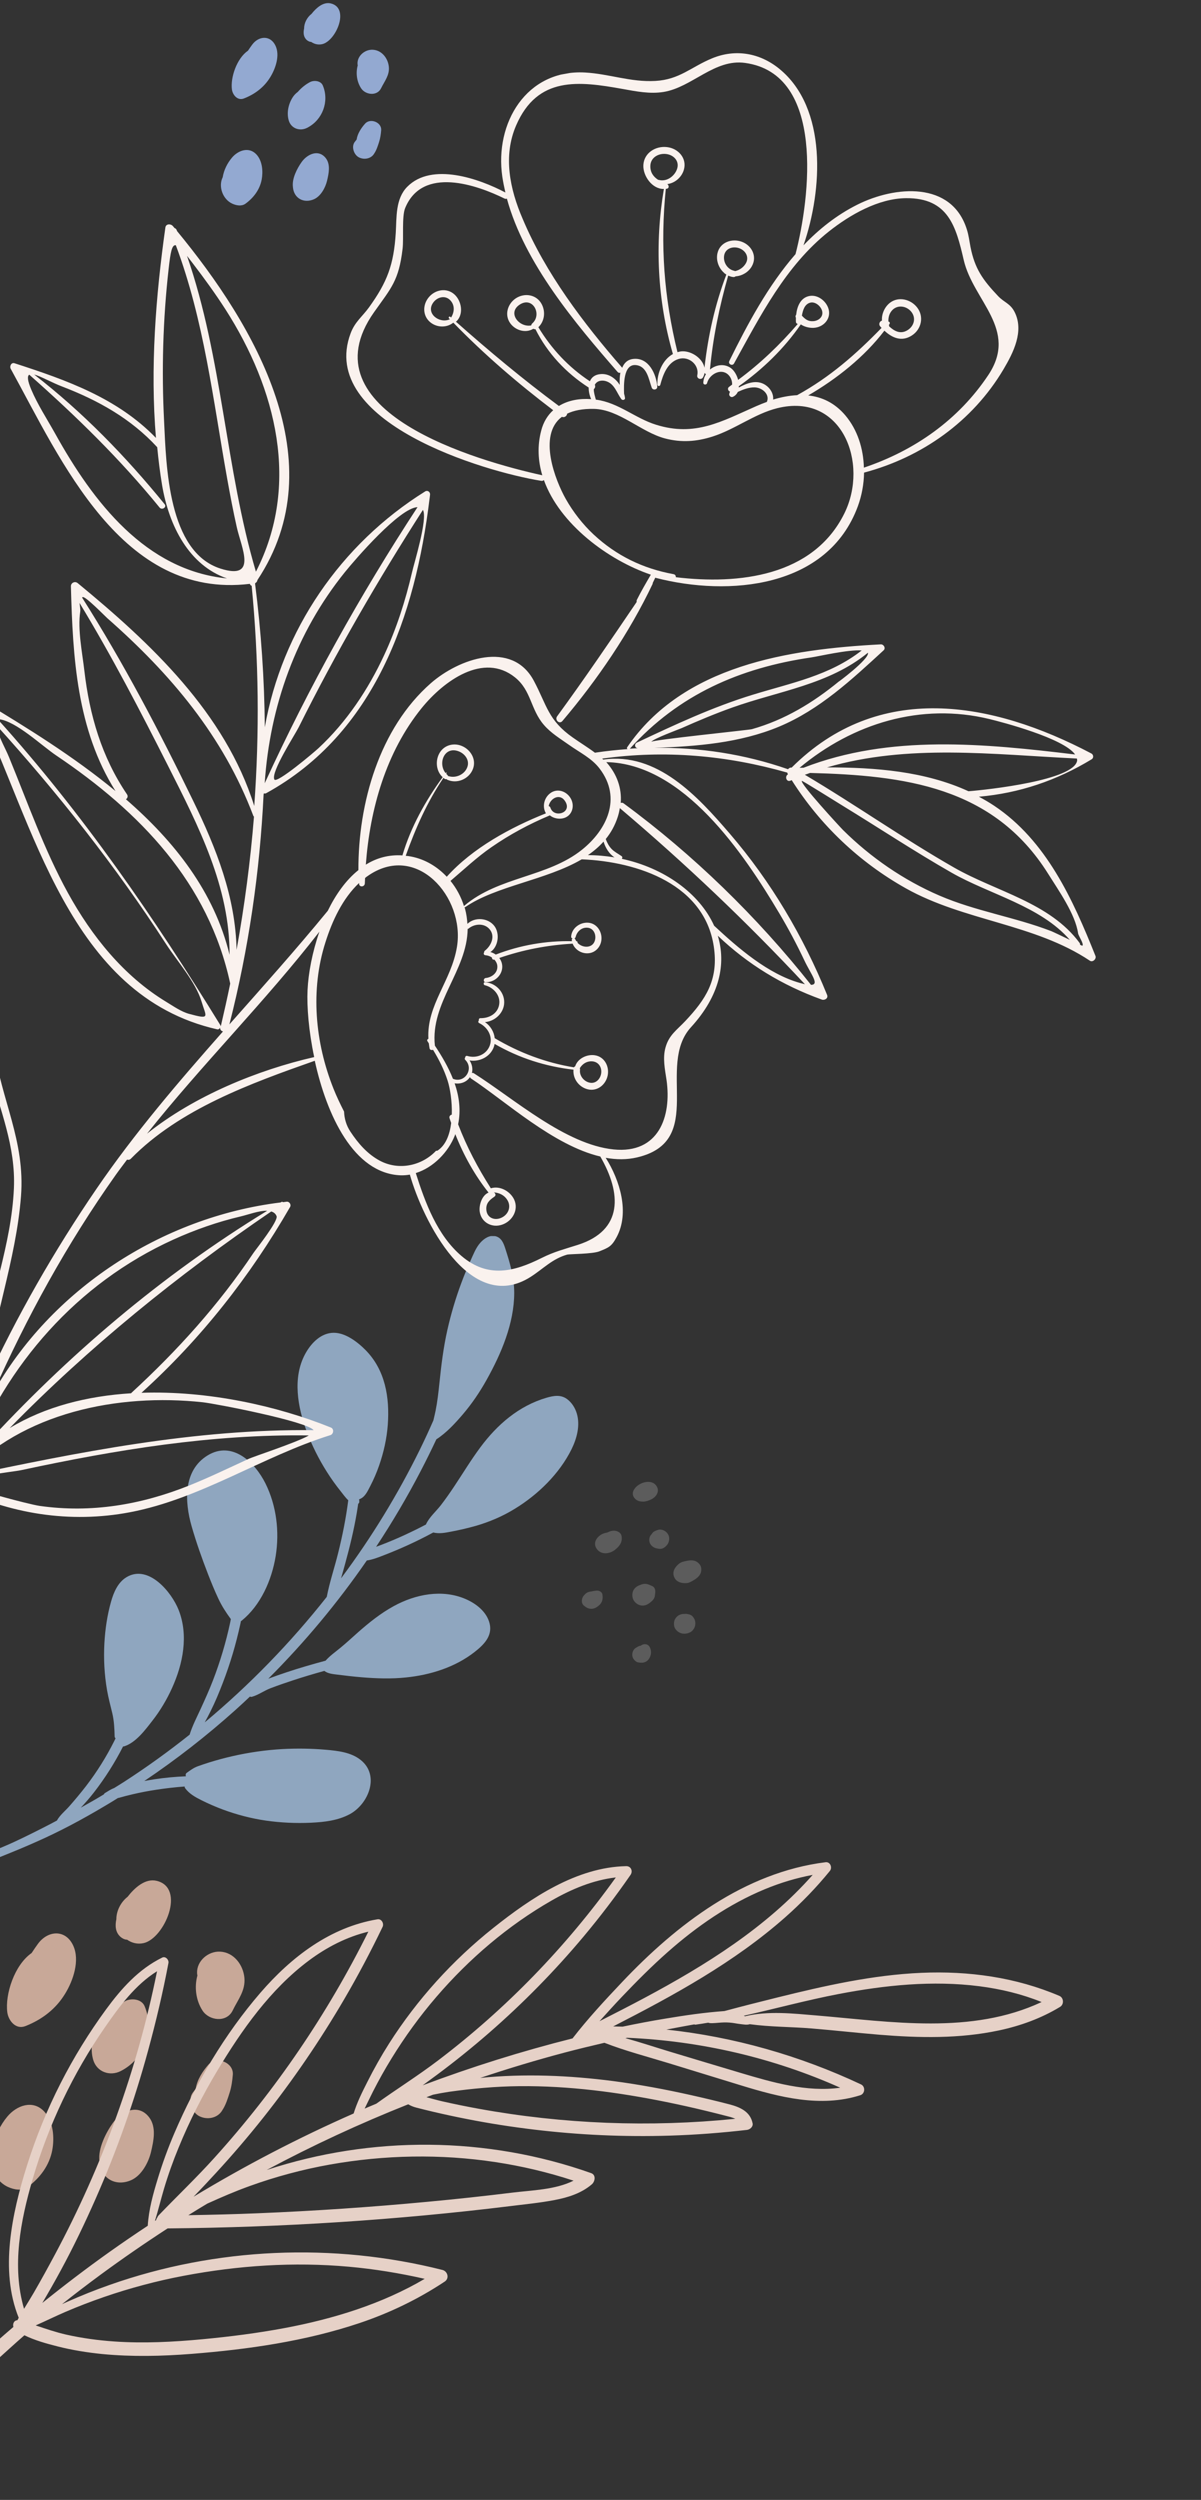 <svg width="386" height="803" viewBox="0 0 386 803" fill="none" xmlns="http://www.w3.org/2000/svg">
<rect x="0" y="0" width="386" height="803" fill="#333333" stroke="none"/>
<g clip-path="url(#clip0_9_342)">
<path d="M23.53 624.95C21.07 619.63 15.36 620.02 12.17 624.42C11.54 625.29 10.85 626.28 10.16 627.34C4.66 631.15 1.58 640.58 2.35 646.41C2.7 649.02 5.04 652.03 8.14 650.82C13.48 648.73 17.93 645.35 20.94 640.4C23.52 636.19 25.74 629.73 23.53 624.95Z" fill="#C8A898"/>
<path d="M50.35 604.15C46.69 603.27 43.26 606.37 41.01 609.28C38.83 610.97 37.38 613.81 37.4 616.47C36.93 618.61 37.1 620.75 38.77 622.18C39.34 622.67 40.08 623.05 40.84 623.05C42.33 624.1 44.17 624.59 46.14 624.16C52.85 622.67 59.78 606.42 50.35 604.15Z" fill="#C8A898"/>
<path d="M46.47 644.4C45.49 642.08 42.2 641.75 40.27 642.77C38.17 643.88 36.06 645.56 34.34 647.59C33.34 648.32 32.47 649.25 31.8 650.32C29.75 653.63 28.84 657.9 29.96 661.67C31.12 665.56 35.3 667.02 38.79 665.26C46.43 661.41 49.73 652.14 46.47 644.4Z" fill="#C8A898"/>
<path d="M14.23 678.27C10.59 674.35 5.37 676.27 2.36 679.87C0.07 682.62 -1.56 685.98 -2.13 689.49C-4.39 694.07 -2.05 700.38 2.55 702.47C4.49 703.35 7.03 703.87 8.93 702.47C12.83 699.61 15.88 695.55 16.79 690.69C17.55 686.66 17.16 681.43 14.23 678.27Z" fill="#C8A898"/>
<path d="M47.97 680.16C44.49 675.53 38.97 678.11 36.25 681.95C34 685.12 31.46 690.14 31.96 694.15C31.96 694.17 31.97 694.19 31.97 694.21C31.97 694.29 31.97 694.36 31.98 694.44C32.47 699.87 37.28 702.45 42.17 700.29C45.51 698.81 47.74 694.61 48.54 691.22C49.37 687.69 50.31 683.28 47.97 680.16Z" fill="#C8A898"/>
<path d="M78.55 635.27C78.15 631.12 75.15 627.09 70.71 626.89C66.91 626.72 63.18 629.88 63.34 633.81C63.35 634.06 63.39 634.31 63.45 634.56C62.41 638.32 62.98 642.55 65.07 645.8C67.18 649.1 72.84 649.8 74.78 645.8C76.47 642.32 78.94 639.41 78.55 635.27Z" fill="#C8A898"/>
<path d="M67.01 663.17C65.19 665.23 63.3 668.08 62.91 670.98C62.61 671.35 62.3 671.73 61.99 672.15C60.24 674.46 61.55 678.42 63.97 679.7C66.54 681.06 70.05 680.43 71.52 677.72C72.57 676.15 73.22 674.02 73.8 672.2C74.4 670.33 74.67 668.36 74.83 666.41C75.14 662.51 69.56 660.29 67.01 663.17Z" fill="#C8A898"/>
</g>
<g clip-path="url(#clip1_9_342)">
<path d="M88.559 14.708C86.931 11.227 83.151 11.482 81.04 14.361C80.623 14.93 80.167 15.578 79.71 16.272C76.07 18.765 74.031 24.935 74.541 28.75C74.773 30.457 76.321 32.427 78.373 31.635C81.907 30.268 84.853 28.056 86.845 24.817C88.552 22.062 90.022 17.836 88.559 14.708Z" fill="#93A9D1"/>
<path d="M106.309 1.098C103.887 0.522 101.617 2.551 100.128 4.455C98.685 5.561 97.725 7.419 97.739 9.159C97.427 10.559 97.54 11.96 98.645 12.895C99.022 13.216 99.512 13.465 100.015 13.465C101.001 14.152 102.219 14.472 103.523 14.191C107.964 13.216 112.551 2.583 106.309 1.098Z" fill="#93A9D1"/>
<path d="M103.741 27.434C103.093 25.916 100.915 25.701 99.638 26.368C98.248 27.094 96.852 28.194 95.713 29.522C95.051 29.999 94.476 30.608 94.032 31.308C92.675 33.474 92.073 36.268 92.814 38.735C93.582 41.28 96.349 42.235 98.659 41.084C103.715 38.565 105.899 32.499 103.741 27.434Z" fill="#93A9D1"/>
<path d="M82.404 49.596C79.995 47.031 76.54 48.288 74.547 50.643C73.032 52.443 71.953 54.641 71.576 56.938C70.08 59.934 71.629 64.063 74.673 65.431C75.957 66.007 77.638 66.347 78.896 65.431C81.477 63.559 83.496 60.903 84.098 57.723C84.601 55.086 84.343 51.664 82.404 49.596Z" fill="#93A9D1"/>
<path d="M104.734 50.833C102.431 47.803 98.778 49.492 96.977 52.004C95.488 54.078 93.807 57.363 94.138 59.987C94.138 60 94.145 60.013 94.145 60.026C94.145 60.078 94.145 60.124 94.151 60.176C94.476 63.729 97.659 65.418 100.896 64.004C103.106 63.036 104.582 60.288 105.111 58.07C105.661 55.76 106.283 52.874 104.734 50.833Z" fill="#93A9D1"/>
<path d="M124.974 21.461C124.709 18.745 122.723 16.108 119.785 15.977C117.27 15.866 114.801 17.934 114.907 20.505C114.913 20.669 114.94 20.832 114.98 20.996C114.291 23.456 114.669 26.224 116.052 28.351C117.448 30.51 121.194 30.968 122.478 28.351C123.597 26.074 125.232 24.169 124.974 21.461Z" fill="#93A9D1"/>
<path d="M117.336 39.716C116.131 41.064 114.88 42.929 114.622 44.826C114.424 45.068 114.219 45.317 114.013 45.592C112.855 47.103 113.722 49.694 115.324 50.532C117.025 51.422 119.348 51.01 120.321 49.236C121.016 48.209 121.446 46.815 121.83 45.624C122.227 44.401 122.406 43.112 122.511 41.836C122.717 39.284 119.024 37.832 117.336 39.716Z" fill="#93A9D1"/>
</g>
<g clip-path="url(#clip2_9_342)">
<path d="M-7.876 599.129C-4.001 598.228 -0.35 596.643 3.347 595.151C7.121 593.629 10.865 592.014 14.564 590.305C21.993 586.872 29.181 582.863 36.171 578.62C36.747 578.27 37.308 577.904 37.884 577.554C38.054 577.51 38.224 577.496 38.411 577.436C39.822 577.034 41.249 576.663 42.675 576.338C45.186 575.747 47.742 575.265 50.297 574.876C53.302 574.414 56.305 574.077 59.338 573.848C59.336 574.034 59.38 574.22 59.501 574.392C60.826 576.19 62.731 577.25 64.698 578.233C66.942 579.359 69.25 580.362 71.605 581.241C76.07 582.888 80.678 584.103 85.385 584.792C90.186 585.482 95.084 585.709 99.925 585.485C104.179 585.286 108.59 584.794 112.401 582.745C118.468 579.483 122.222 570.212 115.817 565.242C112.722 562.836 108.568 562.386 104.8 562.048C100.136 561.638 95.437 561.569 90.75 561.825C85.335 562.135 79.931 562.91 74.646 564.121C72.197 564.682 69.762 565.336 67.342 566.083C66.1 566.471 64.859 566.891 63.633 567.327C62.236 567.822 61.237 568.601 60.022 569.455C59.648 569.714 59.596 570.194 59.762 570.568C56.359 570.715 52.97 571.017 49.594 571.536C48.51 571.694 47.441 571.899 46.372 572.088C56.639 565.186 66.403 557.58 75.619 549.317C77.212 547.894 78.774 546.44 80.322 544.97C80.522 545.05 80.738 545.083 80.955 545.039C83.033 544.458 84.904 543.054 86.938 542.287C89.329 541.369 91.766 540.545 94.203 539.736C97.523 538.642 100.874 537.642 104.239 536.72C105.45 537.633 107.01 537.728 108.57 537.932C111.117 538.255 113.68 538.548 116.243 538.763C120.985 539.159 125.791 539.322 130.527 538.818C138.375 538.009 146.287 535.543 152.558 530.624C155.444 528.364 158.321 525.545 157.377 521.552C156.477 517.761 153.076 515.118 149.661 513.638C142.107 510.375 133.492 512.089 126.507 515.93C122.322 518.222 118.593 521.217 115.017 524.369C113.158 526.021 111.33 527.72 109.41 529.294C107.709 530.701 106.058 531.828 104.632 533.439C100.43 534.569 96.242 535.776 92.114 537.155C90.143 537.814 88.172 538.489 86.231 539.226C97.913 527.551 108.524 514.841 117.894 501.249C119.752 500.976 121.476 500.299 123.339 499.576C125.994 498.553 128.62 497.451 131.199 496.272C133.935 495.017 136.609 493.684 139.253 492.258C141.18 492.729 143.024 492.363 145.069 491.968C147.672 491.471 150.245 490.88 152.789 490.165C157.225 488.899 161.481 487.088 165.42 484.669C172.862 480.136 179.803 473.397 183.696 465.507C185.406 462.024 186.52 457.869 185.389 454.044C184.853 452.255 183.775 450.523 182.257 449.405C180.187 447.894 177.941 448.318 175.645 448.973C166.742 451.583 159.778 457.609 154.345 464.955C151.362 468.965 148.777 473.259 146.009 477.412C144.625 479.488 143.194 481.548 141.672 483.514C140.103 485.526 137.996 487.3 136.918 489.627C136.902 489.643 136.902 489.674 136.902 489.689C134.631 490.888 132.315 492.023 129.983 493.097C127.59 494.201 125.151 495.227 122.698 496.175C122.092 496.416 121.471 496.626 120.881 496.852C126.073 488.992 130.865 480.88 135.212 472.515C136.951 469.172 138.629 465.782 140.245 462.329C143.469 460.259 146.271 457.207 148.715 454.353C151.645 450.93 154.177 447.194 156.371 443.267C161.089 434.844 165.251 425.098 165.27 415.304C165.281 410.346 163.867 405.556 162.344 400.874C161.806 399.21 161.084 397.497 159.187 397.073C157.321 396.664 155.576 397.837 154.386 399.172C152.914 400.813 152.1 403.035 151.196 405.009C150.149 407.337 149.164 409.696 148.286 412.073C146.452 416.995 144.941 422.061 143.785 427.193C142.514 432.85 141.815 438.56 141.224 444.318C140.912 447.274 140.584 450.246 139.994 453.168C139.781 454.204 139.538 455.224 139.294 456.244C137.913 459.389 136.471 462.519 134.951 465.616C127.845 480.055 119.416 493.828 109.808 506.72C109.745 506.797 109.682 506.874 109.619 506.966C110.086 505.391 110.506 503.799 110.941 502.255C112.409 496.91 113.723 491.516 114.651 486.057C114.817 485.051 114.983 484.046 115.118 483.04C115.352 482.903 115.494 482.657 115.482 482.331C115.485 482.068 115.457 481.835 115.413 481.602C117.306 480.958 118.085 479.091 118.986 477.382C120.092 475.256 121.045 473.051 121.828 470.797C123.315 466.552 124.308 462.116 124.638 457.626C125.264 448.862 123.834 440.059 117.446 433.617C114.756 430.905 110.556 427.711 106.516 428.146C102.693 428.551 99.812 431.726 98.075 434.93C93.953 442.553 95.684 452.042 98.564 459.761C100.259 464.305 102.451 468.669 105.048 472.775C106.414 474.944 107.906 477.022 109.506 479.024C110.253 479.947 111.013 481.056 111.931 481.903C111.2 487.66 110.053 493.365 108.644 498.99C107.509 503.579 105.925 508.241 105.021 512.942C93.382 527.685 80.225 541.218 65.803 553.249C66.45 552.095 67.051 550.908 67.652 549.722C69.139 546.764 70.412 543.679 71.606 540.578C73.964 534.452 75.845 528.136 77.233 521.705C77.299 521.38 77.364 521.04 77.43 520.715C77.507 520.685 77.585 520.655 77.663 520.594C83.796 515.628 87.351 507.548 88.598 499.861C89.863 492.003 88.876 483.67 85.325 476.516C81.94 469.69 74.615 462.679 66.722 467.502C58.797 472.354 59.347 482.418 61.577 490.223C63.078 495.462 64.921 500.644 66.888 505.718C67.909 508.333 68.962 510.918 70.154 513.457C71.286 515.888 72.638 517.949 74.191 520.074C74.109 520.445 74.058 520.816 73.977 521.187C72.621 527.541 70.757 533.78 68.415 539.844C67.22 542.945 65.84 545.966 64.461 548.988C63.208 551.717 61.833 554.32 60.95 557.192C54.179 562.585 47.149 567.65 39.876 572.355C38.832 573.025 37.774 573.663 36.73 574.318C35.659 574.724 34.802 575.303 33.743 575.942C33.541 576.064 33.447 576.217 33.367 576.387C30.923 577.862 28.449 579.275 25.96 580.657C27.447 579.078 28.872 577.451 30.206 575.731C33.783 571.123 36.916 566.169 39.557 560.977C39.665 560.993 39.789 560.995 39.898 560.95C43.653 559.768 46.652 555.711 48.99 552.701C51.5 549.491 53.612 545.935 55.293 542.22C58.814 534.465 60.634 525.327 57.419 517.155C55.151 511.395 47.755 502.462 40.736 506.566C37.904 508.223 36.537 511.477 35.683 514.504C34.458 518.829 33.804 523.331 33.552 527.807C33.278 532.856 33.544 537.926 34.4 542.895C34.835 545.41 35.502 547.851 36.093 550.322C36.668 552.746 36.794 555.273 36.842 557.769C36.855 558.048 36.976 558.235 37.145 558.361C37.002 558.638 36.875 558.931 36.733 559.224C34.186 564.309 31.162 569.14 27.694 573.657C25.952 575.915 24.103 578.125 22.223 580.258C21.017 581.623 19.223 583.075 18.291 584.784C17.654 585.118 17.016 585.467 16.378 585.801C12.428 587.848 8.447 589.848 4.406 591.723C0.195 593.674 -4.214 595.22 -8.304 597.373C-9.052 597.876 -8.914 599.366 -7.876 599.129Z" fill="#8FA6BF"/>
</g>
<g clip-path="url(#clip3_9_342)">
<path d="M340.507 641.117C326.471 635.122 311.325 633.041 296.138 633.699C280.441 634.376 265.024 637.862 249.813 641.625C244.139 643.033 238.481 644.46 232.831 645.98C226.423 646.436 220.055 647.369 213.709 648.432C209.16 649.179 204.635 650.038 200.118 650.988C199.104 650.952 198.089 650.934 197.073 650.916C216.568 640.926 235.962 630.362 252.442 615.796C257.582 611.242 262.381 606.307 266.714 600.976C267.592 599.907 266.855 597.974 265.326 598.174C239.267 601.444 217.471 618.146 199.928 636.686C194.415 642.508 188.909 648.44 184.015 654.765C167.696 658.863 151.602 663.912 135.851 669.834C137.408 668.693 138.948 667.55 140.486 666.425C146.232 662.154 151.801 657.665 157.212 652.958C168.135 643.447 178.312 633.092 187.608 621.989C192.923 615.637 197.936 609.052 202.645 602.253C203.482 601.053 202.824 599.402 201.258 599.433C185.308 599.756 170.636 609.664 158.579 619.253C145.469 629.674 134.07 642.26 125.069 656.375C122.532 660.372 120.2 664.501 118.075 668.725C116.393 672.033 114.747 675.345 113.659 678.88C95.963 686.665 78.761 695.611 62.206 705.625C64.656 703.109 67.059 700.532 69.423 697.969C74.689 692.248 79.736 686.357 84.567 680.28C94.168 668.192 102.901 655.393 110.69 642.075C115.097 634.535 119.178 626.814 122.967 618.936C123.482 617.864 122.635 616.283 121.321 616.506C106.079 619.03 93.581 628.663 83.684 640.119C72.231 653.389 62.928 669.126 56.041 685.212C53.982 690.006 52.201 694.92 50.685 699.9C49.173 704.844 47.806 709.785 47.488 714.947C43.363 717.666 39.303 720.446 35.272 723.302C27.877 728.559 20.655 734.052 13.595 739.744C15.637 736.293 17.629 732.8 19.533 729.28C23.587 721.811 27.264 714.138 30.696 706.366C37.516 690.909 43.175 674.926 47.615 658.614C50.137 649.345 52.359 639.989 54.136 630.55C54.337 629.518 53.2 628.269 52.125 628.807C44.55 632.518 38.971 638.788 34.054 645.492C28.582 652.972 23.7 660.879 19.487 669.148C15.161 677.623 11.559 686.467 8.695 695.536C6.165 703.532 4.063 711.774 3.218 720.15C2.402 728.421 2.903 736.779 6.016 744.509C5.861 744.765 5.722 745.041 5.586 745.298C4.493 745.326 4.026 746.457 4.301 747.45C2.441 749.031 0.598 750.632 -1.229 752.253C-5.204 755.769 -9.285 759.255 -12.849 763.179C-14.312 764.785 -12.049 767.571 -10.277 766.126C-4.042 761.018 1.775 755.41 7.847 750.12C11.195 751.77 14.919 752.788 18.509 753.7C23.231 754.898 28.054 755.67 32.889 756.153C42.438 757.07 52.072 756.85 61.618 756.095C79.832 754.653 98.247 752.015 115.625 746.177C125.256 742.942 134.492 738.482 142.943 732.867C144.508 731.835 143.881 729.551 142.182 729.133C107.088 720.276 69.471 721.887 35.313 733.918C30.631 735.559 26.018 737.408 21.477 739.428C20.961 739.663 20.445 739.899 19.93 740.134C24.021 736.885 28.177 733.715 32.379 730.623C39.4 725.472 46.561 720.535 53.865 715.796C90.617 715.472 127.349 713.13 163.839 708.654C168.626 708.06 173.454 707.597 178.202 706.69C182.542 705.866 186.808 704.543 190.209 701.638C191.249 700.75 191.642 698.612 189.978 698.033C156.461 686.166 119.46 685.936 85.712 697.029C100.457 689.146 115.656 682.111 131.199 675.931C132.003 676.398 132.836 676.76 133.898 677.02C135.683 677.484 137.472 677.913 139.279 678.343C142.877 679.183 146.48 679.97 150.094 680.667C157.228 682.069 164.394 683.184 171.604 684.049C186.079 685.786 200.688 686.446 215.271 685.995C223.564 685.741 231.845 685.104 240.086 684.154C241.043 684.039 242.103 683.135 241.892 682.058C241.14 678.234 237.803 676.822 234.339 675.923C230.291 674.871 226.234 673.908 222.153 672.997C213.868 671.144 205.498 669.573 197.06 668.467C182.921 666.64 168.544 666.023 154.346 667.46C163.298 664.46 172.329 661.741 181.454 659.323C185.699 658.198 189.989 657.169 194.256 656.173C200.97 658.784 208.005 660.612 214.883 662.713C222.621 665.089 230.378 667.466 238.117 669.842C250.517 673.645 263.703 677.06 276.491 673.018C278.051 672.532 278.191 670.221 276.72 669.536C257.021 660.279 235.813 654.24 214.169 651.934C217.157 651.346 220.139 650.813 223.124 650.261C223.244 650.328 223.403 650.364 223.569 650.345C224.933 650.165 226.284 649.928 227.634 649.71C227.652 649.712 227.67 649.714 227.686 649.733C228.123 649.889 228.506 649.876 228.961 649.87C229.599 649.848 230.204 649.804 230.846 649.746C232.038 649.638 233.243 649.585 234.432 649.677C235.659 649.754 236.845 650.045 238.067 650.176C239.073 650.284 240.031 650.496 240.971 650.197C247.542 651.103 254.254 651.024 260.863 651.57C268.138 652.17 275.391 652.985 282.648 653.583C295.453 654.631 308.36 654.891 321.002 652.214C327.937 650.742 334.609 648.333 340.672 644.66C342.027 643.879 341.914 641.722 340.507 641.117ZM17.643 724.207C15.438 728.331 13.181 732.432 10.838 736.486C9.835 738.214 8.762 739.916 7.725 741.621C3.739 727.983 6.58 713.37 10.489 699.98C15.552 682.608 23.459 665.995 33.776 651.131C38.377 644.484 43.503 637.53 50.473 633.191C44.082 664.957 32.937 695.65 17.643 724.207ZM20.988 742.628C25.083 740.869 29.233 739.28 33.44 737.824C41.816 734.944 50.401 732.649 59.117 731.005C76.586 727.703 94.374 726.506 112.116 728.102C120.321 728.838 128.463 730.167 136.497 731.993C122.708 740.106 107.08 744.878 91.431 747.813C82.718 749.439 73.894 750.563 65.066 751.396C55.67 752.276 46.17 752.764 36.756 752.117C31.544 751.757 26.369 751.056 21.278 749.909C17.926 749.149 14.72 748.042 11.492 746.968C11.512 746.952 11.532 746.936 11.572 746.904C14.717 745.534 17.807 743.994 20.988 742.628ZM50.929 711.664C50.745 711.863 50.632 712.069 50.572 712.28C50.364 712.53 50.223 712.824 50.171 713.146C50.053 713.224 49.936 713.302 49.8 713.378C50.835 710.001 51.677 706.566 52.678 703.167C54.016 698.659 55.601 694.214 57.395 689.864C60.892 681.317 65.083 673.082 69.82 665.178C77.676 652.084 86.894 638.992 99.258 629.763C105.006 625.474 111.431 622.148 118.387 620.479C105.293 646.819 88.638 671.305 68.909 693.117C63.133 699.529 56.883 705.454 50.929 711.664ZM106.029 695.287C123.55 692.171 141.646 691.825 159.237 694.496C167.745 695.791 176.163 697.767 184.34 700.462C178.428 703.407 170.93 703.529 164.633 704.306C155.63 705.411 146.605 706.386 137.557 707.231C119.369 708.948 101.122 710.186 82.856 710.932C75.41 711.241 67.978 711.424 60.534 711.551C62.54 710.295 64.562 709.058 66.601 707.842C71.07 705.814 75.585 703.864 80.253 702.185C88.644 699.161 97.267 696.853 106.029 695.287ZM120.937 675.737C119.682 676.256 118.445 676.778 117.188 677.315C118.091 675.504 118.942 673.669 119.863 671.86C121.705 668.242 123.685 664.694 125.819 661.234C130.112 654.245 134.932 647.604 140.287 641.383C150.791 629.174 163.333 618.455 177.328 610.455C183.716 606.798 190.604 603.904 197.926 603.055C181.941 625.36 162.651 645.275 140.777 661.859C134.327 666.763 127.493 671.026 120.937 675.737ZM166.961 670.104C182.802 669.952 198.601 672.049 214.106 675.186C218.426 676.068 222.721 677.019 226.987 678.059C229.112 678.578 231.236 679.097 233.357 679.652C234.118 679.842 235.324 680.117 236.327 680.588C208.868 683.363 181.04 682.301 153.9 677.369C149.925 676.652 145.979 675.846 142.041 674.951C140.392 674.574 138.719 674.085 137.058 673.652C137.759 673.382 138.478 673.114 139.179 672.845C140.852 672.497 142.52 672.186 144.219 671.932C151.763 670.871 159.323 670.175 166.961 670.104ZM192.675 649.244C195.045 646.628 197.397 644.009 199.833 641.455C204.605 636.443 209.492 631.535 214.69 626.951C223.962 618.77 234.325 611.598 245.79 606.851C250.772 604.787 255.917 603.232 261.201 602.237C246.252 619.129 226.838 631.236 207.064 641.795C202.304 644.336 197.499 646.782 192.675 649.244ZM270.047 670.6C259.31 672.118 248.213 668.873 237.984 665.83C230.519 663.611 223.058 661.356 215.613 659.121C210.757 657.655 205.915 656.045 201.011 654.682C201.196 654.647 201.384 654.595 201.569 654.56C225.152 655.567 248.497 660.981 270.047 670.6ZM262.438 647.397C254.875 646.766 246.906 645.856 239.464 647.655C239.324 647.604 239.186 647.534 239.046 647.483C249.246 645.217 259.353 642.45 269.592 640.497C284.431 637.657 299.716 636.082 314.788 638.01C321.652 638.892 328.382 640.505 334.773 643.082C312.182 653.647 286.547 649.423 262.438 647.397Z" fill="#E6D1C7"/>
</g>
<g clip-path="url(#clip4_9_342)">
<path d="M-23.114 502.49C-20.394 494.098 -17.526 485.808 -14.485 477.616C2.975 486.296 22.497 489.423 41.783 485.75C64.558 481.425 84.22 467.863 106.173 460.99C107.206 460.675 107.45 458.999 106.357 458.547C88.99 451.535 66.793 446.66 45.472 447.381C64.571 430.11 80.382 409.984 93.237 387.693C93.673 386.941 92.992 385.897 92.129 386.001C91.722 386.048 91.345 386.115 90.939 386.163C90.841 386.051 90.672 385.977 90.505 386.059C90.389 386.132 90.297 386.2 90.176 386.248C52.007 390.929 16.227 414.255 -2.367 447.761C8.545 423.176 21.455 399.606 37.285 377.274C38.444 375.64 39.666 374.073 40.834 372.489C41.247 372.622 41.729 372.562 42.098 372.159C57.685 356.271 80.578 347.985 101.167 340.735C105.002 358.187 113.665 376.948 128.761 377.527C129.752 377.556 130.75 377.48 131.73 377.304C135.762 391.663 150.989 422.565 170.523 410.166C174.641 407.534 177.448 404.387 182.282 403C182.972 402.798 190.448 402.828 192.649 401.94C195.576 400.767 196.55 400.41 198.146 397.454C202.458 389.553 199.225 379.068 194.67 371.904C198.073 372.511 201.427 372.556 204.738 371.78C227.215 366.523 210.687 342.385 222.095 329.943C231.395 319.772 233.411 309.484 230.693 300.565C240.39 309.785 251.315 316.452 264.103 321.074C264.993 321.406 266.268 320.711 265.835 319.597C258.17 300.76 247.836 283.232 234.556 267.788C224.228 255.779 211.186 241.511 193.891 243.996C193.768 243.889 193.67 243.777 193.547 243.669C213.742 240.87 233.482 242.61 253.027 248.169C253.054 248.319 253.106 248.465 253.179 248.582C253.213 248.627 253.247 248.673 253.256 248.723C252.127 249.367 252.759 251.3 254.037 250.76C254.183 250.708 254.329 250.656 254.446 250.583C263.604 265.031 276.173 276.948 291.144 285.35C309.864 295.851 332.451 296.691 350.283 308.596C351.197 309.209 352.462 308.022 352.081 307.054C344.833 288.946 336.294 270.007 319.525 258.818C317.934 257.757 316.285 256.809 314.62 255.916C327.617 254.773 339.575 250.733 350.872 243.883C351.572 243.446 351.462 242.403 350.773 242.034C318.719 225.17 282.383 218.689 254.425 246.57C253.971 246.496 253.546 246.728 253.273 247.088C239.194 242.206 224.82 240.02 210.255 240.227C223.889 239.746 237.731 238.685 250.424 233.398C263.426 227.952 273.753 218.296 283.994 208.889C284.774 208.178 284.003 206.917 283.08 206.979C253.555 208.527 219.518 213.683 201.56 240.053C201.42 240.285 201.511 240.502 201.689 240.625C198.259 240.879 194.797 241.242 191.336 241.76C191.311 241.764 191.265 241.799 191.24 241.803C188.931 240.067 186.427 238.547 184.111 236.916C176.13 231.327 175.798 226.593 171.573 218.67C164.538 205.499 147.426 211.606 138.463 219.462C121.947 233.936 115.112 257.969 115.192 279.491C111.132 282.734 107.87 287.389 105.349 292.558C95.138 305.018 84.4 317.003 73.726 329.054C79.92 304.772 83.514 280.025 84.723 255.137C84.739 255.082 84.789 255.073 84.776 254.998C84.767 254.947 84.783 254.893 84.774 254.843C85.018 254.902 85.308 254.928 85.566 254.778C120.478 235.573 133.49 197.705 138.047 160.268C138.058 160.188 138.07 160.109 138.081 160.029C138.119 159.659 138.181 159.285 138.219 158.916C138.321 158.042 137.448 157.37 136.652 157.849C109.477 174.783 90.551 202.544 85.109 233.61C84.988 218.212 83.931 202.8 81.976 187.447C82.017 187.388 82.059 187.328 82.1 187.269C82.454 187.076 82.676 186.725 82.734 186.326C107.798 148.547 81.987 104.645 56.915 74.242C56.867 74.121 56.82 74 56.772 73.879C56.633 73.541 56.362 73.331 56.089 73.25C55.922 73.047 55.752 72.818 55.56 72.62C54.9 71.831 53.317 71.831 53.153 73.078C50.053 95.093 48.243 118.224 50.123 140.666C37.707 127.865 21.447 122.105 4.649 116.675C3.604 116.345 3.012 117.669 3.437 118.448C19.683 147.949 39.136 192.553 80.307 187.54C80.386 187.836 80.586 188.085 80.885 188.161C83.196 211.847 83.415 235.443 81.714 258.891C72.355 229.033 48.551 206.695 24.964 187.299C24.082 186.576 22.768 187.201 22.79 188.337C23.395 211.189 24.683 234.385 37.123 254.101C23.717 243.008 8.494 233.64 -5.644 225.115C-6.49 224.593 -7.807 225.633 -7.35 226.587C10.901 264.358 22.036 319.838 69.809 330.639C70.268 330.738 70.625 330.414 70.738 330.031C70.679 330.716 71.1 331.184 71.669 331.315C57.337 347.548 43.267 363.941 30.984 381.904C17.468 401.67 5.358 422.764 -4.751 444.743C-2.354 424.305 5.151 404.868 6.745 384.29C8.146 366.39 0.348 353.304 -1.964 336.252C-2.161 334.863 -4.049 334.321 -4.766 335.668C-24.108 372.522 -30.625 416.946 -8.973 454.157C-15.662 469.768 -21.296 485.759 -25.659 502.041C-25.884 503.532 -23.579 503.947 -23.114 502.49ZM337.862 299.088C326.104 294.566 313.522 292.68 301.909 287.666C290.41 282.709 279.843 275.433 270.944 266.614C269.962 265.625 257.015 251.598 257.706 250.826C257.834 250.674 269.62 258.093 270.927 258.869C282.583 266 294.006 273.563 305.885 280.343C318.08 287.3 334.391 291.03 343.84 301.901C341.315 300.696 338.448 299.319 337.862 299.088ZM346.197 244.282C345.336 250.605 317.69 253.654 311.27 254.16C297.276 247.733 281.282 246.487 265.799 246.496C291.903 238.903 318.925 242.34 346.11 243.65C346.15 243.876 346.216 244.097 346.197 244.282ZM318.078 230.986C322.174 231.987 341.822 237.112 345.539 242.353C316.405 238.854 286.03 235.812 258.27 246.604C257.83 246.606 257.393 246.632 256.978 246.629C274.055 232.391 295.971 225.603 318.078 230.986ZM260.335 248.281C290.489 249.082 319.254 252.544 336.894 280.706C340.243 286.065 345.587 293.579 346.496 299.791C346.633 300.699 348.53 303.313 347.839 303.8C347.839 303.8 347.556 303.669 347.13 303.461C347.148 303.276 347.112 303.075 346.971 302.867C337.378 289.897 320.176 286.405 306.678 278.697C290.319 269.353 274.901 258.466 258.676 248.864C259.266 248.68 259.8 248.48 260.335 248.281ZM269.721 218.813C261.312 225.714 252.24 231.232 241.65 234.223C240.713 234.495 209.635 237.643 209.337 238.292C209.766 237.36 218.765 234.033 219.028 233.908C224.408 231.516 229.811 229.249 235.368 227.266C250.361 221.929 266.394 219.929 278.946 209.666C279.608 211.62 268.546 219.776 269.721 218.813ZM202.443 240.49C218.15 223.103 237.799 214.519 260.799 211.164C263.2 210.811 272.633 208.597 276.947 208.937C266.602 217.041 254.308 219.354 241.944 223.156C229.062 227.103 216.881 232.79 204.71 238.528C203.8 238.95 203.948 240.349 205.06 240.331C204.183 240.359 203.315 240.437 202.443 240.49ZM61.968 84.607C65.629 89.392 69.178 94.274 72.452 99.361C88.851 124.948 96.548 155.803 82.252 183.64C72.405 150.345 71.502 115.004 60.108 82.195C60.645 82.876 61.255 83.673 61.968 84.607ZM52.738 135.298C51.913 119.016 52.363 102.608 54.196 86.392C54.8 80.945 55.252 78.558 56.51 78.772C65.601 102.951 68.485 128.529 73.036 153.86C73.97 159.057 74.954 164.244 76.109 169.375C77.572 175.928 82.887 186.454 70.894 182.648C53.955 177.295 53.432 149.556 52.738 135.298ZM17.703 139.234C15.14 134.641 12.063 129.933 10.026 125.091C8.801 122.175 8.734 120.787 9.408 120.355C24.424 133.621 38.607 147.451 51.288 163.029C52.055 163.979 53.708 162.931 52.911 161.959C40.431 146.631 26.616 132.398 10.982 120.306C13.074 120.837 16.55 122.856 19.974 124.158C31.563 128.607 42.054 134.444 50.529 143.651C50.925 147.726 51.416 151.758 52.087 155.784C54.309 169.016 60.8 181.611 72.965 185.801C46.873 183.207 30.013 161.409 17.703 139.234ZM132.411 183.905C130.309 192.99 127.407 201.96 123.479 210.414C118.338 221.497 111.371 231.949 102.392 240.3C100.994 241.614 88.879 251.85 88.172 250.371C87.013 247.961 94.743 236.129 96.021 233.567C107.998 209.568 121.437 186.343 135.929 163.784C137.53 166.632 133.071 180.936 132.411 183.905ZM110.816 183.82C114.188 179.638 128.487 163.074 134.189 162.905C115.651 191.244 99.228 220.81 85.073 251.601C86.725 226.866 95.123 203.303 110.816 183.82ZM192.936 371.49C199.782 383.321 200.334 395.195 185.714 399.869C181.3 401.284 178.216 402.02 174.145 404.047C165.198 408.531 156.809 410.635 148.363 403.471C140.527 396.819 136.644 386.321 133.637 376.806C139.311 375.035 144.096 370.055 146.195 364.702C146.248 364.563 146.276 364.428 146.329 364.289C148.964 371.02 152.562 377.474 157.018 383.075C154.818 383.963 153.835 387.301 154.21 389.385C154.814 392.749 158.16 394.48 161.361 393.386C164.663 392.275 166.783 388.628 165.256 385.327C163.997 382.65 160.679 380.784 157.757 381.698C153.565 375.117 150.032 368.444 147.242 361.145C148.168 356.625 147.579 352.195 146.121 347.974C147.967 348.29 149.948 347.623 151.052 345.973C151.114 346.17 151.246 346.327 151.424 346.451C162.516 353.762 177.878 367.95 192.936 371.49ZM163.046 385.439C164.463 387.698 163.304 390.342 160.877 391.271C158.743 392.095 156.535 391.066 156.316 388.695C156.109 386.53 157.296 385.487 158.89 384.397C159.514 383.974 159.258 383.269 158.717 383.003C160.427 383.136 162.06 383.853 163.046 385.439ZM229.539 304.971C230.73 314.916 226.839 320.979 220.261 327.966C217.54 330.865 215.02 332.433 213.899 336.444C212.93 339.857 213.715 343.5 214.223 346.907C215.903 358.708 211.67 370.664 197.222 369.217C181.715 367.649 165.251 352.959 152.343 344.783C152.106 344.618 151.871 344.608 151.674 344.67C152.026 343.311 151.706 341.813 150.923 340.632C154.127 341.145 157.54 339.495 158.709 336.331C158.831 335.998 158.903 335.674 158.97 335.325C166.896 339.887 175.286 342.552 184.319 343.598C184.061 346.495 186.051 349.196 188.901 349.902C191.966 350.647 194.684 348.448 195.297 345.513C195.911 342.578 194.311 339.445 191.191 338.969C188.68 338.565 185.667 339.987 184.872 342.488C184.705 342.57 184.568 342.673 184.469 342.846C175.41 341.364 166.925 338.172 159.001 333.479C158.786 331.419 157.608 329.48 155.868 328.315C158.862 328.088 161.624 325.7 162.009 322.65C162.458 318.942 159.472 315.746 155.902 315.507C155.322 315.456 155.304 316.366 155.842 316.476C158.608 317.146 160.975 319.778 160.42 322.755C159.882 325.676 157.154 327.099 154.396 327.05C153.981 327.047 153.818 327.44 153.906 327.786C153.666 328.037 153.608 328.436 154.034 328.645C156.698 329.902 158.491 332.949 157.407 335.865C156.322 338.781 153.077 340.064 150.195 339.182C149.757 339.054 149.505 339.384 149.493 339.749C149.344 339.931 149.289 340.2 149.51 340.42C152.476 343.359 149.308 348.101 145.573 346.517C144.1 342.791 142.007 339.228 139.77 335.872C138.271 322.044 150.131 311.827 150.307 298.371C150.382 298.358 150.487 298.365 150.553 298.301C152.422 296.721 155.533 296.422 157.291 298.412C159.309 300.693 157.871 303.802 155.821 305.388C155.638 305.525 155.599 305.739 155.605 305.919C155.324 306.229 155.478 306.798 156.003 306.833C156.738 306.882 157.484 307.137 158.107 307.569C158.103 307.984 158.381 308.375 158.875 308.235C159.453 308.856 159.853 309.64 159.851 310.495C159.89 312.587 158.01 313.962 156.099 314.15C155.386 314.226 155.233 315.394 155.998 315.464C158.758 315.667 161.366 313.437 161.427 310.601C161.438 309.51 161.082 308.538 160.467 307.715C168.161 305.063 175.912 303.593 184.048 303.115C184.768 304.956 186.656 306.223 188.704 306.218C191.353 306.235 193.289 304.021 193.32 301.45C193.364 298.954 191.639 296.568 189.039 296.388C186.384 296.191 183.705 298.175 183.567 300.87C183.55 301.209 183.762 301.379 184.011 301.464C183.874 301.566 183.745 301.719 183.761 301.949C183.783 302.075 183.806 302.2 183.829 302.326C175.47 302.143 167.123 303.617 159.337 306.622C158.804 306.252 158.233 305.966 157.61 305.818C160.183 304.112 160.709 299.819 158.878 297.427C156.847 294.786 152.592 294.488 150.224 296.754C150.12 295.165 149.911 293.57 149.449 291.865C149.392 291.694 149.34 291.548 149.288 291.402C149.347 291.443 149.427 291.454 149.518 291.386C159.322 284.597 175.559 282.716 186.963 276.028C204.965 276.759 227.058 284.088 229.539 304.971ZM186.388 343.278C186.379 343.228 186.366 343.153 186.357 343.103C187.2 341.733 188.565 340.814 190.296 340.918C192.392 341.034 193.527 342.877 193.207 344.852C192.907 346.643 191.444 348.175 189.529 347.768C187.674 347.401 186.144 345.525 186.422 343.609C186.438 343.555 186.408 343.534 186.424 343.479C186.415 343.429 186.427 343.349 186.388 343.278ZM185.26 302.353C185.119 302.146 184.982 301.963 184.887 301.721C184.835 301.575 184.741 301.488 184.627 301.431C184.794 301.349 184.948 301.192 185.012 300.973C185.438 299.16 187.028 297.76 188.966 298.008C190.72 298.237 191.556 300.004 191.303 301.63C190.838 304.668 187.317 304.705 185.606 302.836C185.7 302.637 185.6 302.37 185.31 302.344C185.31 302.344 185.285 302.349 185.26 302.353ZM257.128 315.745C246.859 312.873 237.274 304.566 229.52 297.355C224.78 286.856 213.338 278.753 199.85 275.864C200.061 275.593 200.098 275.223 199.772 274.997C198.676 274.235 197.51 273.667 196.558 272.698C195.694 271.79 195.106 270.678 194.688 269.509C196.325 267.505 197.643 265.169 198.528 262.444C198.848 261.48 199.062 260.508 199.206 259.575C220.285 277.427 239.887 296.011 258.707 316.161C258.294 316.027 257.755 315.917 257.128 315.745ZM188.952 274.686C190.825 273.417 192.511 271.974 193.981 270.336C194.568 272.304 195.785 274.314 197.511 275.403C194.706 274.948 191.857 274.683 188.952 274.686ZM250.499 293.43C253.397 298.3 256.062 303.315 258.484 308.426C260.589 312.92 263.502 316.284 260.661 316.354C243.381 294.528 222.821 274.509 200.408 258.037C200.107 257.806 199.772 257.815 199.504 257.915C199.869 253.159 198.315 248.695 194.9 244.851C194.896 244.826 194.871 244.831 194.866 244.806C219.614 245.257 239.009 274.089 250.499 293.43ZM135.516 227.455C142.629 218.687 155.386 209.424 165.545 217.602C170.794 221.842 170.466 227.81 174.793 232.837C177.088 235.509 180.108 237.299 182.932 239.305C186.295 241.707 190.175 243.524 192.727 246.901C199.989 256.428 194.971 266.608 187.033 272.958C175.967 281.814 160.304 281.544 149.207 290.95C149.161 290.984 149.145 291.039 149.124 291.068C148.201 288.098 146.719 285.333 144.788 282.958C149.132 279.275 153.23 275.377 157.962 272.117C163.821 268.058 170.066 264.707 176.625 261.948C176.651 261.943 176.667 261.889 176.692 261.884C177.82 262.822 179.465 263.174 180.914 262.862C183.735 262.251 184.792 259.185 183.574 256.734C182.312 254.188 179.141 252.996 176.776 254.846C174.839 256.334 174.207 259.169 175.462 261.25C164.111 265.777 151.887 272.379 143.588 281.619C140.572 278.403 136.668 276.021 132.179 275.143C131.585 275.016 130.976 274.944 130.396 274.893C133.587 265.949 137.245 257.725 142.523 249.857C142.672 249.96 142.799 250.092 142.947 250.195C143.15 250.314 143.356 250.303 143.527 250.246C143.566 250.317 143.609 250.413 143.719 250.445C146.86 251.902 150.763 250.242 151.999 247.014C153.182 243.925 151.261 240.745 148.355 239.583C145.558 238.453 142.398 239.487 141.056 242.268C139.882 244.682 140.27 247.851 142.277 249.642C136.719 257.249 132.031 265.659 129.353 274.718C129.357 274.743 129.357 274.743 129.362 274.768C124.926 274.477 121.003 275.596 117.575 277.741C118.901 259.854 124.074 241.587 135.516 227.455ZM176.9 259.436C176.792 259.119 176.584 258.975 176.344 258.94C176.775 256.427 180.046 254.569 181.75 257.554C183.852 261.168 178.014 262.891 176.9 259.436ZM143.363 248.177C143.322 248.236 143.28 248.295 143.239 248.355C140.652 245.217 142.798 239.545 147.454 241.352C149.377 242.095 150.9 244.076 150.268 246.185C149.506 248.732 146.535 250.095 144.107 249.287C144.052 249.271 144.032 249.301 143.981 249.31C143.959 249.184 143.936 249.059 143.813 248.951C143.661 248.823 143.533 248.691 143.405 248.558C143.447 248.499 143.483 248.414 143.55 248.351C143.628 248.207 143.471 248.054 143.363 248.177ZM115.416 283.623C115.43 283.698 115.422 283.803 115.411 283.883C115.472 285.09 117.208 284.934 117.256 283.759C117.282 283.184 117.309 282.609 117.335 282.034C117.564 281.863 117.759 281.647 118.017 281.497C133.788 270.241 149.462 288.183 146.874 304.093C145.109 315.062 137.08 322.776 137.69 333.68C137.373 333.789 137.146 334.115 137.389 334.46C137.531 334.668 137.676 334.901 137.822 335.134C137.891 335.666 137.961 336.197 138.056 336.724C138.155 337.277 138.744 337.378 139.183 337.222C141.094 340.351 142.746 343.63 143.869 347.135C144.637 349.536 145.35 353.788 145.205 358.038C144.728 358.124 144.289 358.566 144.477 359.18C144.647 359.693 144.817 360.207 145.012 360.716C144.543 364.455 143.268 367.897 140.57 369.626C140.414 369.628 140.284 369.625 140.133 369.652C135.602 374.458 128.193 376.1 122.054 372.823C118.065 370.689 115.084 367.234 112.624 363.504C111.277 361.491 110.67 359.268 110.583 357.054C109.344 354.634 108.181 352.199 107.188 349.708C101.248 334.838 99.694 317.961 104.615 302.616C106.767 295.828 110.089 288.623 115.416 283.623ZM26.578 191.803C27.446 191.44 33.777 197.947 34.486 198.571C54.847 216.474 71.777 236.497 81.436 262.103C81.479 262.199 81.563 262.235 81.627 262.302C80.492 276.629 78.593 290.887 76.038 305.107C75.688 288.144 69.575 272.604 62.059 257.188C51.237 234.927 39.667 212.827 26.365 191.919C26.44 191.905 26.482 191.846 26.578 191.803ZM27.103 215.369C26.453 209.733 24.915 202.183 25.784 196.481C25.911 195.603 25.622 194.566 25.564 193.67C35.947 210.748 45.112 228.408 54.123 246.226C63.824 265.423 73.859 284.896 73.778 306.679C68.85 286.47 56.116 270.306 40.475 256.738C40.962 256.417 41.236 255.772 40.812 255.148C32.658 243.111 28.776 229.737 27.103 215.369ZM60.799 325.675C58.293 325.011 55.71 323.195 53.498 321.856C39.762 313.543 29.495 300.72 21.838 286.831C14.177 272.918 8.931 257.87 2.901 243.223C1.745 240.399 -0.072 237.356 -0.835 234.409C-0.998 233.791 -1.139 233.298 -1.279 232.805C18.715 254.869 37.181 278.244 53.371 303.245C56.957 308.769 62.9 315.424 64.787 321.745C66.238 326.642 67.752 327.562 60.799 325.675ZM70.847 329.338C49.413 294.497 26.59 261.306 -0.841 230.912C-0.681 230.935 -0.542 230.988 -0.357 231.006C5.238 231.686 13.301 239.463 18.11 242.693C44.933 260.757 67.064 283.603 73.991 315.945C73.049 320.52 72.032 325.108 70.96 329.68C70.912 329.559 70.915 329.429 70.847 329.338ZM102.663 299.261C100.349 305.87 99.103 312.651 98.847 318.009C98.591 323.368 99.231 331.261 100.98 339.551C82.791 343.7 62.396 352.029 47.248 364.158C64.934 341.907 85.269 321.693 102.663 299.261ZM88.888 390.626C89.533 392.194 82.288 401.245 81.509 402.395C70.343 419.07 57.017 433.826 42.257 447.388C42.211 447.422 42.195 447.477 42.154 447.536C28.07 448.408 14.518 451.802 3.104 458.725C28.617 432.683 57.009 409.674 87.169 389.146C87.961 389.367 88.563 389.829 88.888 390.626ZM4.468 381.719C3.674 399.821 -3.235 416.948 -5.859 434.679C-6.047 433.054 -6.224 431.635 -6.243 430.809C-6.585 421.541 -6.697 412.258 -6.624 402.993C-6.45 383.318 -5.205 363.683 -3.146 344.11C-0.073 356.593 5.069 368.031 4.468 381.719ZM-5.546 344.463C-9.141 379.888 -9.814 415.409 -7.423 450.95C-7.57 451.287 -7.737 451.654 -7.884 451.992C-24.846 416.918 -21.139 379.089 -5.546 344.463ZM55.648 398.205C62.626 395.033 69.948 392.474 77.414 390.718C79.753 390.168 83.3 388.831 85.882 388.911C51.805 409.728 21.617 435.444 -5.319 464.825C-6.98 466.264 -8.572 467.794 -10.092 469.441C2.152 438.267 24.623 412.331 55.648 398.205ZM65.161 450.426C69.368 450.888 98.66 456.561 100.802 459.39C62.619 458.942 25.395 466.434 -11.79 474.281C7.201 453.661 38.023 447.501 65.161 450.426ZM6.803 472.236C37.323 465.69 68.033 460.638 99.316 461.082C94.71 463.594 81.855 467.692 79.702 468.701C73.425 471.591 67.196 474.602 60.761 477.183C45.321 483.353 29.288 486.078 12.73 483.714C8.975 483.171 -11.037 477.748 -10.668 477.06C-8.912 473.842 3.53 472.928 6.803 472.236Z" fill="#FAF2EE"/>
<path d="M180.746 231.612C191.964 218.401 202.288 203.252 209.744 187.581C209.801 187.467 209.783 187.366 209.77 187.291C210.052 186.696 210.339 186.126 210.621 185.531C210.65 185.552 210.684 185.598 210.739 185.614C234.134 191.673 266.025 189.001 275.726 162.586C276.96 159.203 277.648 155.529 277.707 151.812C296.322 146.861 312.594 135.359 322.509 118.65C325.674 113.313 329.242 106.323 326.059 100.157C324.666 97.453 322.719 97.155 320.796 95.116C315.807 89.87 313.29 86.254 311.924 79.373C311.556 77.469 311.352 75.614 310.758 73.751C305.891 58.066 287.586 59.696 275.524 65.751C268.908 69.064 263.236 73.582 258.235 78.809C264.421 60.982 265.882 34.752 250.548 22.165C244.25 16.999 236.405 15.636 228.893 18.722C222.083 21.526 218.402 25.583 210.617 25.997C202.657 26.442 195.84 23.728 188.032 23.291C169.195 22.244 158.913 39.511 161.45 56.807C161.702 58.498 162.055 60.171 162.432 61.84C154.062 57.409 138.776 52.018 130.897 59.99C127.055 63.868 127.503 69.826 127.199 74.779C126.56 85.078 124.442 90.616 118.588 98.743C116.405 101.752 114.075 103.363 112.69 107.059C102.036 135.536 155.511 151.507 173.99 154.458C174.339 154.525 174.623 154.37 174.797 154.183C179.855 168.331 195.424 179.917 209.182 184.598C207.633 187.234 206.088 189.896 204.712 192.631C204.576 192.889 204.592 193.119 204.632 193.345C196.246 205.711 187.896 217.992 179.069 230.074C178.214 231.238 179.782 232.744 180.746 231.612ZM165.878 40.307C172.763 24.35 186.065 26.055 200.136 28.58C204.452 29.359 208.891 30.246 213.276 29.536C222.45 28.043 229.612 18.826 239.485 20.214C265.233 23.777 260.393 63.39 255.681 81.626C246.842 91.766 240.243 104.121 234.406 115.951C233.91 116.947 235.393 117.691 235.922 116.741C244.341 101.519 252.471 85.416 266.385 74.364C273.151 69.002 282.319 63.726 291.229 63.654C304.801 63.548 307.267 72.798 309.734 83.498C312.774 96.661 327.41 105.797 317.646 120.457C308.047 134.88 293.941 144.723 277.653 150.215C277.493 144.128 275.63 138.087 271.676 133.407C268.256 129.383 264.157 127.502 259.765 127.021C268.969 121.662 277.801 114.659 284.247 106.218C286.71 108.523 289.783 109.888 293.06 107.77C296.154 105.789 297.051 101.689 294.76 98.757C292.734 96.141 288.818 95.134 286.057 97.237C284.369 98.525 283.303 100.816 283.46 102.991C282.786 103.138 282.261 104.113 282.883 104.831C283.019 105.013 283.202 105.162 283.334 105.32C275.104 113.796 266.68 121.192 256.196 126.937C253.65 127.058 251.046 127.577 248.487 128.348C248.653 126.53 247.623 124.694 245.951 123.621C243.197 121.861 240.089 123.041 237.442 124.476C237.444 124.346 237.442 124.191 237.445 124.061C245.154 118.607 252.005 111.985 257.377 104.204C258.736 105.126 260.642 105.484 262.103 105.247C264.881 104.826 267.008 102.37 266.363 99.506C265.759 96.867 262.961 94.571 260.197 95.068C257.307 95.587 256.18 98.407 255.886 101.103C255.737 101.285 255.668 101.479 255.684 101.71C255.706 101.835 255.754 101.956 255.802 102.077C255.782 102.547 255.784 102.988 255.806 103.398C255.818 103.759 256.09 103.969 256.393 104.07C250.597 110.787 244.334 116.784 237.235 122.025C236.812 120.391 235.865 118.876 234.773 118.14C232.623 116.712 230.014 117.206 228.182 118.702C229.137 108.423 231.232 98.432 234.042 88.52C234.523 88.745 235.05 88.935 235.63 88.986C235.95 89.032 236.242 88.928 236.421 88.766C238.497 88.627 240.563 87.426 241.627 85.55C243.442 82.374 241.635 78.811 238.364 77.636C235.231 76.515 231.44 77.792 230.61 81.258C230.044 83.589 230.969 86.144 232.747 87.664C232.777 87.685 232.761 87.74 232.79 87.76C232.849 87.801 232.879 87.822 232.934 87.838C233.087 87.966 233.264 88.09 233.442 88.213C229.781 97.864 227.581 107.848 226.416 118.112C225.834 115.159 222.4 112.795 219.4 112.842C218.804 112.845 218.256 112.97 217.737 113.115C213.395 95.443 212.169 78.663 213.993 60.661C214.118 60.639 214.228 60.671 214.349 60.623C215.144 60.428 215.002 59.495 214.469 59.124C216.832 58.855 219.022 57.036 219.76 54.649C220.926 50.889 218.01 47.655 214.358 47.249C210.701 46.818 206.99 49.117 206.778 52.991C206.579 56.499 209.633 60.797 213.376 60.694C210.385 78.258 211.305 96.519 216.249 113.641C216.254 113.666 216.283 113.687 216.288 113.712C212.957 115.529 211.127 119.926 211.291 123.577C211.31 124.118 212.091 124.133 212.211 123.645C213.076 120.379 214.512 116.39 218.129 115.299C221.399 114.297 224.827 117.206 224.105 120.549C223.862 121.655 225.409 122.18 225.959 121.2C226.214 120.74 226.363 120.273 226.458 119.789C226.565 119.951 226.722 120.104 226.891 120.178C226.389 120.994 226.07 121.958 226.045 122.973C226.041 123.674 227.082 123.694 227.254 123.067C227.925 120.303 231.679 118.099 234.058 120.367C234.874 121.154 235.312 122.293 235.309 123.434C235.314 123.459 235.293 123.488 235.302 123.539C234.982 123.777 234.687 124.012 234.342 124.255C233.672 124.713 234.014 125.61 234.617 125.787C234.527 126.01 234.442 126.259 234.382 126.503C234.23 127.1 234.889 127.733 235.494 127.495C236.312 127.141 236.805 126.56 237.149 125.876C238.852 125.104 240.719 124.379 242.57 124.435C244.968 124.497 247.509 126.658 246.469 129.099C245.324 129.512 244.163 129.98 243.057 130.464C231.928 135.366 223.437 140.364 210.851 136.432C204.092 134.329 198.843 129.364 191.611 128.383C191.586 128.387 191.557 128.367 191.506 128.376C191.241 127.335 190.819 126.141 190.847 124.995C191.238 124.718 191.44 124.111 191.17 123.616C191.19 123.586 191.207 123.531 191.227 123.502C192 122.171 193.685 122.024 194.992 122.514C197.573 123.45 198.224 126.21 199.697 128.2C200.043 128.682 200.993 128.485 200.872 127.807C200.815 127.351 200.709 126.903 200.578 126.461C200.472 123.707 200.32 116.944 204.295 117.267C207.979 117.563 208.481 121.801 209.464 124.527C209.816 125.474 211.328 125.229 211.244 124.181C210.933 120.143 208.504 114.852 203.678 115.278C201.712 115.45 200.593 116.584 199.966 118.148C199.961 118.123 199.957 118.098 199.927 118.077C187.54 103.847 175.339 87.768 167.964 70.253C163.837 60.706 161.643 50.086 165.878 40.307ZM285.792 104.852C285.735 104.681 285.733 104.526 285.701 104.35C285.763 104.261 285.825 104.172 285.887 104.083C286.134 103.728 285.877 103.308 285.537 103.291C285.465 101.879 285.838 100.49 286.97 99.431C288.801 97.781 291.553 98.375 292.983 100.269C294.485 102.279 293.724 104.826 291.641 106.082C289.396 107.444 287.439 106.37 285.792 104.852ZM257.728 101.394C258.033 99.629 258.585 97.793 260.279 97.256C261.947 96.723 263.813 98.305 264.223 99.865C264.707 101.695 263.179 103.006 261.469 103.158C259.708 103.319 258.758 102.505 257.728 101.394ZM236.249 87.087C236.189 87.046 236.135 87.03 236.05 86.993C233.85 86.585 232.378 84.31 232.732 82.095C233.107 79.851 235.401 79.05 237.407 79.674C239.522 80.331 240.892 82.469 239.734 84.543C238.987 85.869 237.672 86.779 236.249 87.087ZM211.556 57.782C210.062 56.832 208.979 55.42 209.02 53.34C209.049 50.613 211.641 49.163 214.109 49.471C216.492 49.742 218.431 51.726 217.631 54.202C216.847 56.624 214.205 58.524 211.656 57.764C211.631 57.768 211.581 57.777 211.556 57.782ZM120.215 100.29C125.737 92.483 128.181 90.203 129.391 79.905C129.782 76.595 129.111 69.537 130.21 66.852C135.798 53.201 153.366 59.452 162.159 63.781C162.441 63.911 162.697 63.891 162.914 63.8C168.567 84.58 185.028 104.013 198.493 119.475C198.782 119.786 199.101 119.832 199.389 119.703C199.149 120.964 199.107 122.319 199.187 123.627C197.826 121.539 195.703 119.976 193.116 120.156C191.195 120.294 190.116 121.214 189.59 122.474C182.764 117.973 177.276 112.118 173.033 105.105C175.024 103.193 175.406 100.118 174.082 97.661C172.445 94.612 168.647 93.973 165.811 95.804C163.097 97.587 162.039 101.224 164.053 103.92C165.727 106.159 168.983 107.103 171.411 105.604C171.614 105.723 171.858 105.783 172.084 105.742C175.992 113.489 181.897 119.788 189.2 124.488C189.19 125.734 189.479 127.055 189.997 128.206C186.162 127.936 182.523 128.616 179.628 130.406C168.139 121.897 157.218 112.793 146.514 103.314C146.61 103.271 146.727 103.198 146.814 103.104C149.068 100.782 148.328 96.665 146.091 94.605C143.577 92.309 139.838 93.007 137.775 95.529C135.795 97.932 135.805 101.454 138.273 103.499C140.407 105.266 143.56 105.348 145.692 103.643C155.62 113.858 166.447 123.16 177.799 131.771C176.035 133.358 174.66 135.523 173.944 138.321C172.649 143.244 172.92 148.068 174.291 152.668C153.306 148.042 97.726 132.19 120.215 100.29ZM167.104 97.8C171.297 95.155 174.305 101.067 171.054 103.906C170.855 104.097 170.766 104.321 170.751 104.531C166.895 105.301 162.89 100.475 167.104 97.8ZM144.302 102.26C144.395 102.347 144.493 102.459 144.587 102.546C141.211 104.111 136.529 100.573 139.388 97.001C140.703 95.365 143.117 94.802 144.678 96.413C146.204 97.979 146.097 100.123 145.04 101.894C145.02 101.924 145.029 101.974 145.008 102.004C144.915 101.917 144.826 101.855 144.732 101.768C144.422 101.487 144.013 101.949 144.302 102.26ZM190.78 171.681C187.289 168.421 184.188 164.443 181.827 160.254C178.513 154.371 172.732 139.808 180.591 133.887C181.385 134.263 182.25 133.589 182.278 132.884C184.402 131.855 187.178 131.278 190.872 131.34C198.995 131.513 206.012 138.805 213.743 140.836C219.024 142.22 223.863 141.869 229.064 140.209C236.25 137.907 242.492 132.95 249.789 131.12C270.618 125.927 279.364 148.767 271.373 164.923C261.364 185.147 237.415 187.844 217.213 185.409C217.237 184.965 217.03 184.535 216.466 184.429C206.622 182.622 198.131 178.524 190.78 171.681Z" fill="#FAF2EE"/>
</g>
<g clip-path="url(#clip5_9_342)">
<path d="M211.24 477.78C209.77 474.44 204.29 476.3 203.46 479.2C203.16 480.25 203.69 481.14 204.49 481.74C205.11 482.21 205.95 482.35 206.71 482.34C207.66 482.33 208.45 482.02 209.29 481.63C210.7 480.99 211.94 479.38 211.24 477.78Z" fill="#5C5C5C"/>
<path d="M214.48 492.5C213.81 491.63 212.49 491.04 211.39 491.45C210.81 491.66 210.24 491.82 209.8 492.3C209.64 492.48 209.51 492.67 209.38 492.87C208.8 493.4 208.6 494.26 208.7 495.01C208.81 495.85 209.25 496.42 209.93 496.9C210.55 497.33 211.23 497.41 211.95 497.51C213.04 497.65 214.02 496.81 214.58 496C214.63 495.93 214.67 495.86 214.71 495.78C215.25 494.68 215.24 493.48 214.48 492.5Z" fill="#5C5C5C"/>
<path d="M199.76 493.35C199.56 492.32 198.52 491.78 197.58 491.69C196.76 491.62 196.09 491.83 195.36 492.19C195.31 492.22 195.28 492.23 195.25 492.25C195.21 492.26 195.18 492.26 195.11 492.28C194.86 492.34 194.6 492.39 194.35 492.46C192.37 492.99 190.38 495.15 191.63 497.27C192.94 499.5 195.81 499.26 197.61 497.86C199.11 496.69 200.14 495.35 199.76 493.35Z" fill="#5C5C5C"/>
<path d="M193.61 512.15C193.46 511.23 192.33 510.76 191.52 510.96C191.5 510.96 191.5 510.96 191.49 510.97C191.41 510.97 191.33 510.97 191.25 510.97C191.28 510.97 190.02 511.19 189.97 511.21C189.52 511.27 189.11 511.36 188.7 511.57C188.28 511.79 187.99 512.12 187.68 512.46C186.89 513.32 186.67 514.94 187.68 515.76C188.39 516.34 189.03 516.76 190.02 516.77C191.04 516.78 191.82 516.29 192.55 515.65C193.63 514.71 193.84 513.5 193.61 512.15Z" fill="#5C5C5C"/>
<path d="M209.68 509.5C209.44 509.39 209.21 509.28 208.97 509.18C208.15 508.81 207.4 508.62 206.49 508.86C206.22 508.93 205.96 509.04 205.69 509.13C204.6 509.51 203.61 510.29 203.34 511.48C203.14 512.36 203.21 513.28 203.68 514.07C204.11 514.8 204.88 515.39 205.69 515.62C206.95 515.97 208 515.53 208.97 514.75C209.64 514.21 210.29 513.64 210.45 512.73C210.51 512.41 210.54 512.07 210.58 511.75C210.7 510.94 210.54 509.9 209.68 509.5Z" fill="#5C5C5C"/>
<path d="M224.17 501.82C223.09 500.99 221.67 501.15 220.44 501.43C220.08 501.51 219.71 501.58 219.36 501.69C218.49 501.99 217.89 502.5 217.32 503.19C216.5 504.18 216.15 505.34 216.68 506.58C217.2 507.8 218.25 508.35 219.52 508.49C220.26 508.57 220.94 508.57 221.65 508.27C222.14 508.06 222.57 507.81 223.02 507.54C224.07 506.9 225.17 506.01 225.35 504.7C225.53 503.43 225.18 502.6 224.17 501.82Z" fill="#5C5C5C"/>
<path d="M223.37 520.57C223.2 520 222.98 519.67 222.61 519.23C222.27 518.81 221.64 518.54 221.03 518.48C220.8 518.42 220.57 518.37 220.29 518.39C220.2 518.39 220.12 518.41 220.04 518.42C219.39 518.37 218.68 518.54 218.16 518.84C217.5 519.22 216.88 519.98 216.71 520.73C216.53 521.54 216.57 522.45 217.03 523.17C217.49 523.88 218.11 524.35 218.92 524.62C219.57 524.84 220.3 524.79 220.95 524.65C221.15 524.61 221.31 524.53 221.51 524.44C221.9 524.31 222.24 524.09 222.53 523.79C222.69 523.58 222.86 523.36 223.02 523.15C223.18 522.91 223.28 522.63 223.36 522.35C223.51 521.81 223.53 521.11 223.37 520.57Z" fill="#5C5C5C"/>
<path d="M208.81 529.04C208.2 527.93 206.8 527.9 205.95 528.62C205.94 528.62 205.92 528.62 205.91 528.62C205.2 528.72 204.72 529.07 204.18 529.51C204.36 529.37 204.54 529.23 204.72 529.09C204.63 529.15 204.55 529.2 204.46 529.25C203.55 529.72 203.1 530.86 203.23 531.83C203.29 532.3 203.45 532.68 203.74 533.05C204.05 533.45 204.56 533.9 205.08 533.98C205.98 534.12 206.83 534.2 207.67 533.71C208.38 533.29 208.85 532.54 209.09 531.77C209.36 530.86 209.26 529.88 208.81 529.04Z" fill="#5C5C5C"/>
</g>
<defs>
<clipPath id="clip0_9_342">
<rect width="81.59" height="99.34" fill="white" transform="translate(-3 604)"/>
</clipPath>
<clipPath id="clip1_9_342">
<rect width="54" height="65" fill="white" transform="translate(71 1)"/>
</clipPath>
<clipPath id="clip2_9_342">
<rect width="204" height="193" fill="white" transform="translate(186.547 397.37) rotate(90.655)"/>
</clipPath>
<clipPath id="clip3_9_342">
<rect width="340" height="197" fill="white" transform="translate(7.49 570.41) rotate(6.13)"/>
</clipPath>
<clipPath id="clip4_9_342">
<rect width="435.71" height="417.68" fill="white" transform="translate(308.715 0.881) rotate(79.814)"/>
</clipPath>
<clipPath id="clip5_9_342">
<rect width="38.4" height="58.09" fill="white" transform="translate(187 476)"/>
</clipPath>
</defs>
</svg>
